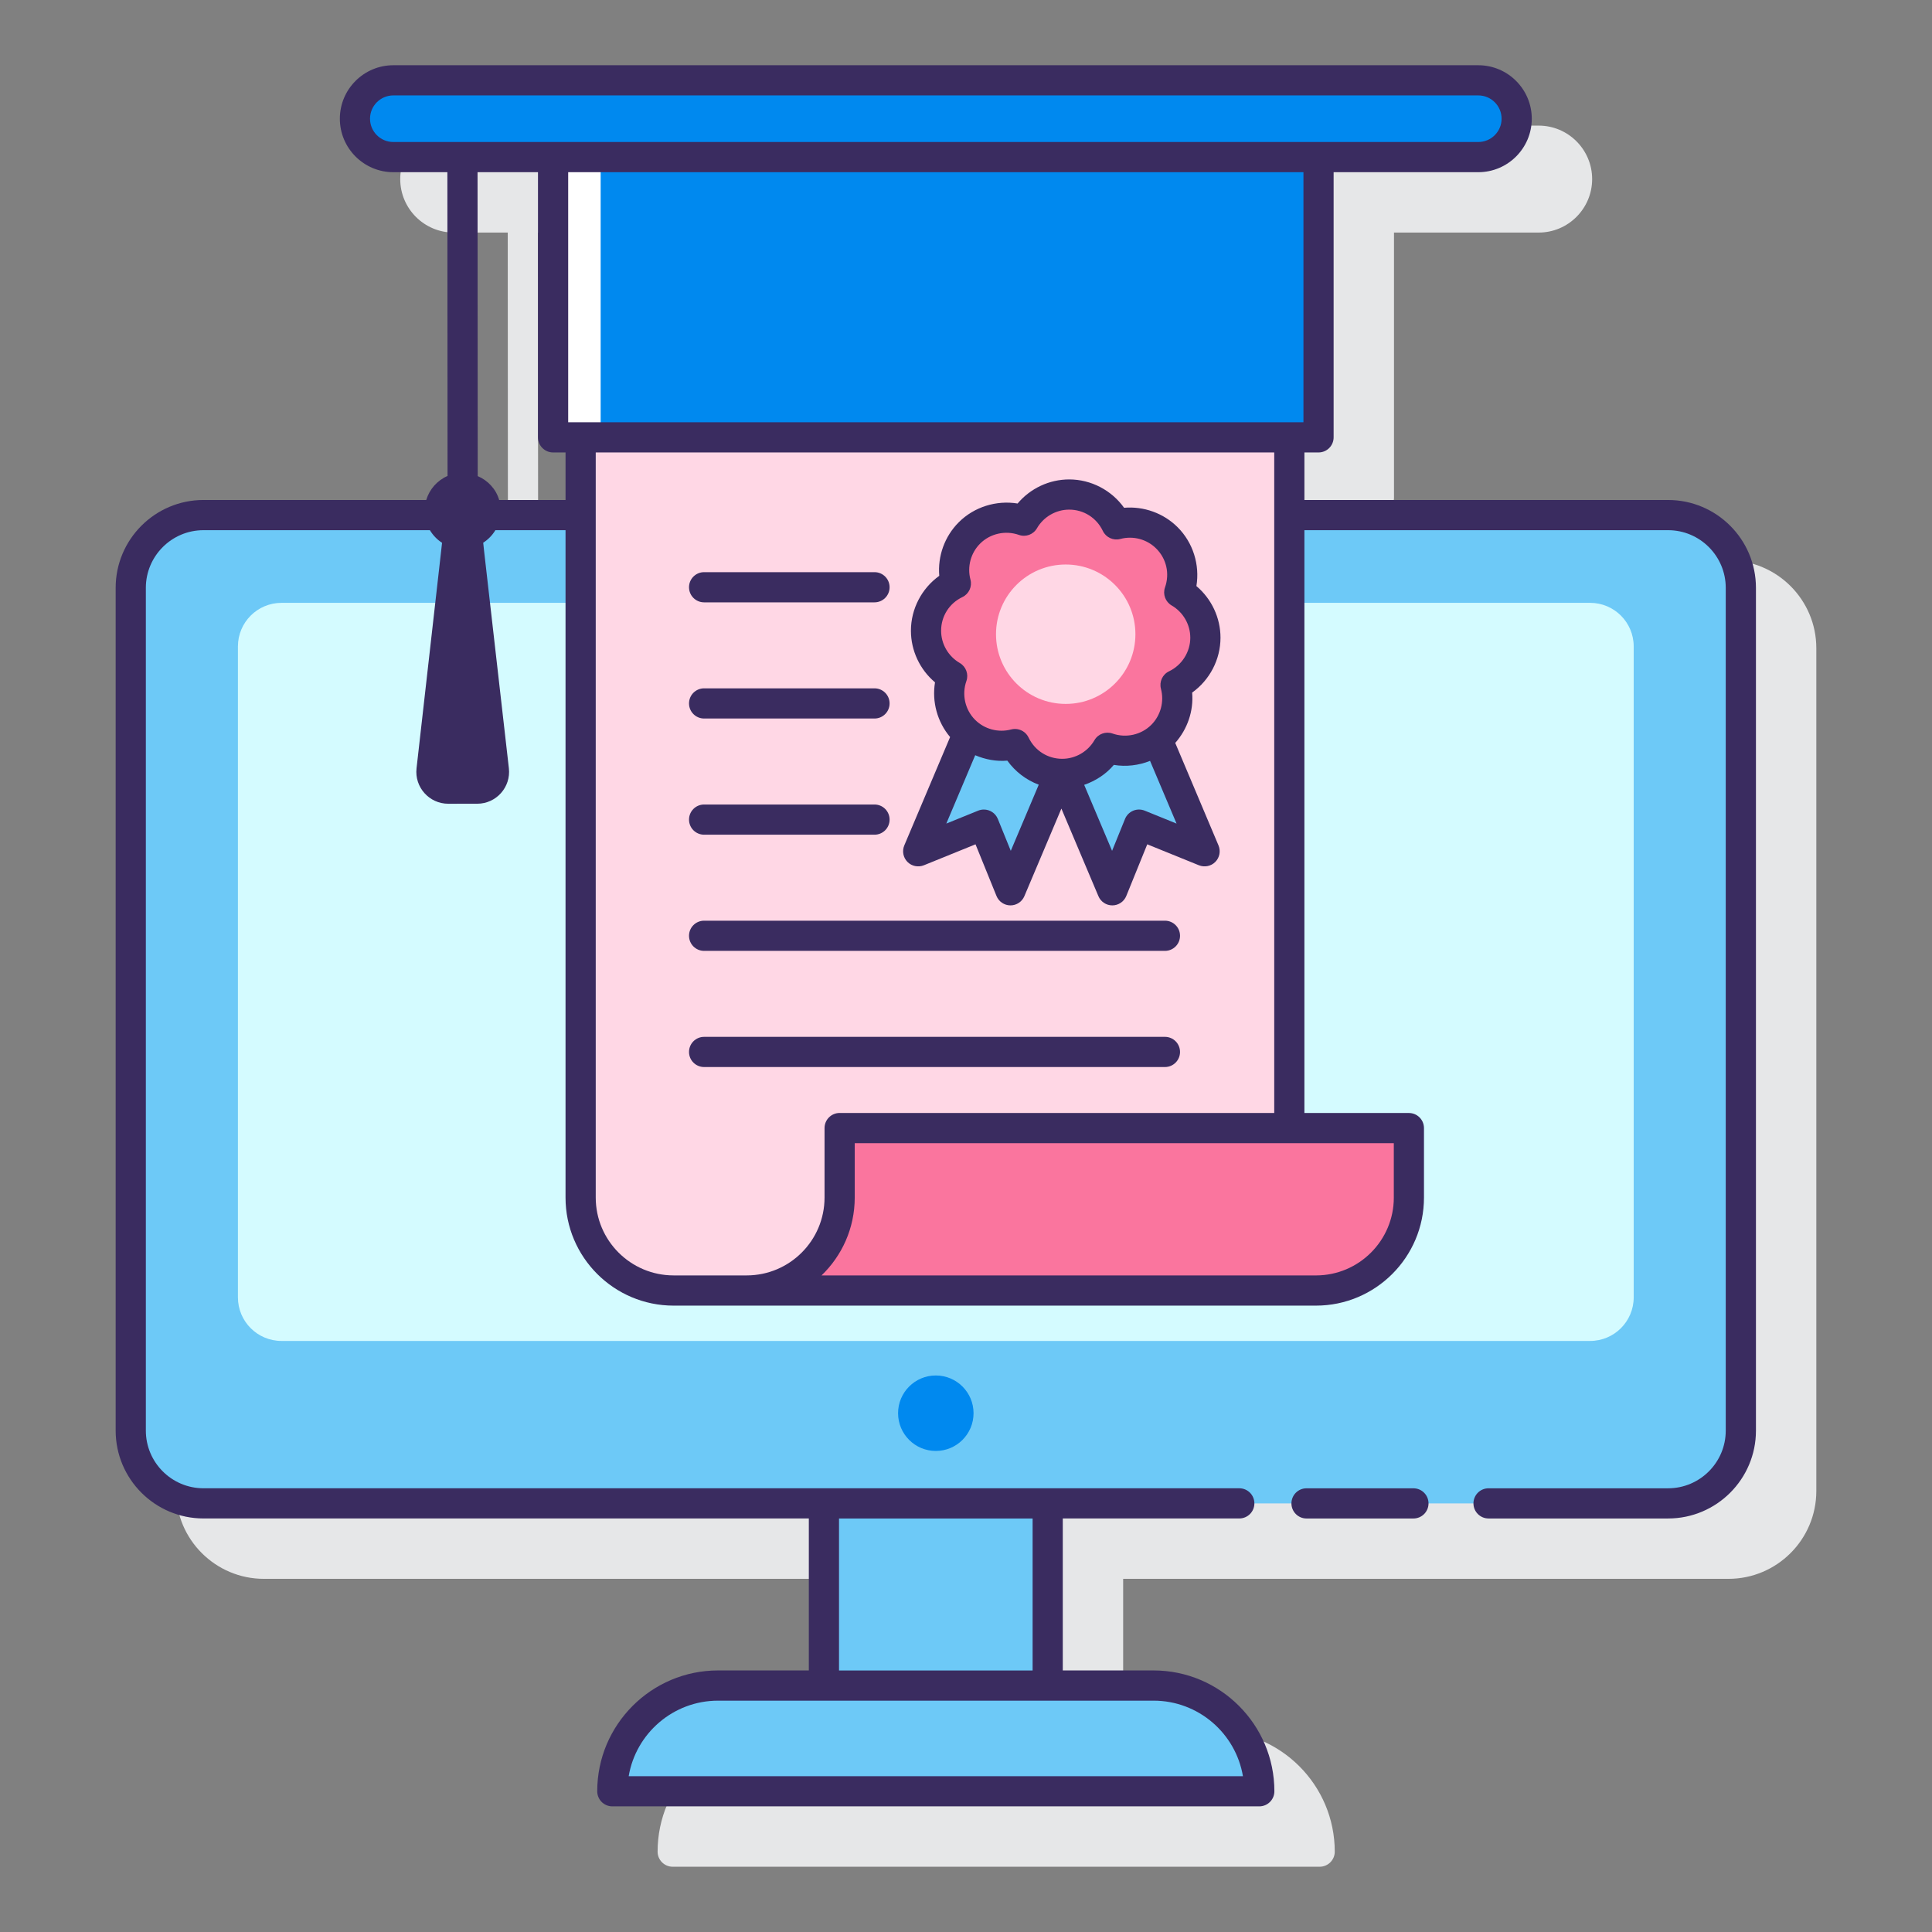<svg xmlns="http://www.w3.org/2000/svg" id="Layer_1" height="512" viewBox="0 0 128 128" width="512"><rect x="0" y="0" width="128" height="128" fill="#808080" stroke="none"/><path d="m114.518 37.126h-24.097v-3.15h.935c.552 0 1-.447 1-1v-17.568h9.586c1.953 0 3.542-1.59 3.542-3.543s-1.589-3.543-3.542-3.543h-71.884c-1.953 0-3.542 1.59-3.542 3.543s1.589 3.543 3.542 3.543h3.582l.011 20.126c-.679.294-1.196.875-1.412 1.591h-14.757c-3.209 0-5.819 2.61-5.819 5.819v55.839c0 3.209 2.61 5.819 5.819 5.819h40.105v10.069h-6.015c-4.414 0-8.004 3.591-8.004 8.005 0 .553.448 1 1 1h42.863c.552 0 1-.447 1-1 0-4.414-3.591-8.005-8.004-8.005h-6.015v-10.069h40.105c3.209 0 5.819-2.61 5.819-5.819v-55.838c.001-3.209-2.609-5.819-5.818-5.819zm-74.874-21.718v17.567c0 .553.448 1 1 1h.826v3.15h-4.398c-.202-.713-.742-1.294-1.421-1.583l-.011-20.134z" fill="#e6e7e8"></path><path d="m54.588 99.604h14.825v12.069h-14.825z" fill="#6dc9f7"></path><path d="m110.518 99.604h-97.036c-2.662 0-4.819-2.158-4.819-4.819v-55.84c0-2.662 2.158-4.819 4.819-4.819h97.035c2.662 0 4.819 2.158 4.819 4.819v55.839c.001 2.662-2.157 4.82-4.818 4.82z" fill="#6dc9f7"></path><path d="m105.348 88.841h-86.696c-1.596 0-2.889-1.293-2.889-2.889v-43.123c0-1.596 1.293-2.889 2.889-2.889h86.696c1.596 0 2.889 1.293 2.889 2.889v43.124c0 1.595-1.293 2.888-2.889 2.888z" fill="#d4fbff"></path><circle cx="62" cy="93.629" fill="#0089ef" r="2.5"></circle><path d="m83.432 118.678h-42.863c0-3.868 3.136-7.004 7.004-7.004h28.854c3.869-.001 7.005 3.135 7.005 7.004z" fill="#6dc9f7"></path><path d="m55.629 79.342v-4.604h29.793v-45.762h-46.953l.001 50.366c0 3.401 2.757 6.158 6.158 6.158h4.843c3.401 0 6.158-2.757 6.158-6.158z" fill="#ffd7e5"></path><path d="m55.629 74.738v4.605c0 3.401-2.757 6.158-6.158 6.158h37.715c3.401 0 6.158-2.757 6.158-6.158v-4.605z" fill="#fa759e"></path><path d="m36.644 10.408h50.713v18.568h-50.713z" fill="#0089ef"></path><path d="m36.644 10.408h3.151v18.568h-3.151z" fill="#fff"></path><path d="m97.942 10.408h-71.884c-1.404 0-2.543-1.138-2.543-2.543 0-1.404 1.138-2.543 2.543-2.543h71.884c1.404 0 2.543 1.138 2.543 2.543 0 1.404-1.138 2.543-2.543 2.543z" fill="#0089ef"></path><path d="m67.245 49.295c-1.062.282-2.228.048-3.115-.694l-3.297 7.798 4.349-1.765 1.765 4.349 3.265-7.722c-1.31-.061-2.43-.844-2.967-1.966z" fill="#6dc9f7"></path><path d="m73.376 49.54c-.591 1.018-1.683 1.706-2.94 1.729l3.261 7.714 1.765-4.349 4.349 1.765-3.132-7.408c-.951.753-2.204.937-3.303.549z" fill="#6dc9f7"></path><path d="m79.861 42.249c0-1.283-.698-2.4-1.733-3.001.431-1.221.162-2.634-.814-3.611-.907-.907-2.191-1.204-3.347-.897-.559-1.168-1.748-1.978-3.129-1.978-1.283 0-2.4.698-3.001 1.733-1.221-.431-2.634-.162-3.611.815-.907.907-1.204 2.191-.897 3.347-1.168.559-1.978 1.748-1.978 3.129 0 1.283.698 2.4 1.733 3.001-.431 1.221-.162 2.634.815 3.611.907.907 2.191 1.204 3.347.897.559 1.168 1.748 1.978 3.129 1.978 1.283 0 2.4-.698 3.001-1.733 1.221.431 2.634.162 3.611-.815.907-.907 1.204-2.191.897-3.347 1.168-.558 1.977-1.748 1.977-3.129z" fill="#fa759e"></path><g fill="#3a2c60"><path d="m93.643 98.604h-7.082c-.552 0-1 .447-1 1s.448 1 1 1h7.082c.552 0 1-.447 1-1s-.448-1-1-1z"></path><path d="m110.518 33.126h-24.097v-3.15h.935c.552 0 1-.447 1-1v-17.568h9.586c1.953 0 3.542-1.59 3.542-3.543s-1.589-3.543-3.542-3.543h-71.884c-1.953 0-3.542 1.59-3.542 3.543s1.589 3.543 3.542 3.543h3.582l.011 20.126c-.679.294-1.196.875-1.412 1.591h-14.757c-3.209 0-5.819 2.61-5.819 5.819v55.839c0 3.209 2.61 5.819 5.819 5.819h40.105v10.069h-6.015c-4.414 0-8.004 3.591-8.004 8.005 0 .553.448 1 1 1h42.863c.552 0 1-.447 1-1 0-4.414-3.591-8.005-8.004-8.005h-6.015v-10.069h11.694c.552 0 1-.447 1-1s-.448-1-1-1h-12.693-14.826-41.105c-2.106 0-3.819-1.713-3.819-3.819v-55.838c0-2.106 1.713-3.819 3.819-3.819h14.999c.202.335.476.624.806.835l-.062.56-1.628 14.379c-.142 1.253.839 2.35 2.099 2.35l1.921-.001c1.261 0 2.24-1.098 2.097-2.351l-1.64-14.378-.06-.564c.328-.211.605-.495.806-.829h4.648v44.217c0 3.946 3.211 7.157 7.158 7.157h4.844 35.95 1.765c3.946 0 7.157-3.211 7.157-7.157v-4.605c0-.553-.448-1-1-1h-6.922v-38.613h24.096c2.106 0 3.819 1.713 3.819 3.819v55.839c0 2.106-1.713 3.819-3.819 3.819h-11.896c-.552 0-1 .447-1 1s.448 1 1 1h11.897c3.209 0 5.819-2.61 5.819-5.819v-55.839c.001-3.209-2.609-5.819-5.818-5.819zm-28.17 84.552h-40.696c.477-2.837 2.951-5.005 5.921-5.005h7.015 14.825 7.015c2.969 0 5.443 2.168 5.92 5.005zm-13.935-17.074v10.069h-12.826v-10.069zm17.943-72.628h-48.712v-16.568h48.713v16.568zm-61.841-20.111c0-.851.692-1.543 1.542-1.543h71.885c.851 0 1.542.692 1.542 1.543s-.692 1.543-1.542 1.543h-71.884c-.851 0-1.543-.692-1.543-1.543zm8.556 25.261c-.202-.714-.742-1.294-1.421-1.583l-.011-20.134h4.004v17.567c0 .553.448 1 1 1h.826v3.15zm59.273 46.217c0 2.844-2.313 5.157-5.157 5.157h-32.758c1.355-1.303 2.199-3.134 2.199-5.157v-3.605h35.715v3.605zm-36.716-5.606c-.552 0-1 .447-1 1v4.605c0 2.844-2.313 5.157-5.157 5.157h-4.844c-2.844 0-5.158-2.313-5.158-5.157v-49.367h44.952v43.762z"></path><path d="m46.649 39.907h11.289c.552 0 1-.447 1-1s-.448-1-1-1h-11.289c-.552 0-1 .447-1 1s.448 1 1 1z"></path><path d="m46.649 47.604h11.289c.552 0 1-.447 1-1s-.448-1-1-1h-11.289c-.552 0-1 .447-1 1s.448 1 1 1z"></path><path d="m46.649 55.301h11.289c.552 0 1-.447 1-1s-.448-1-1-1h-11.289c-.552 0-1 .447-1 1s.448 1 1 1z"></path><path d="m77.18 60.998h-30.531c-.552 0-1 .447-1 1s.448 1 1 1h30.531c.552 0 1-.447 1-1s-.448-1-1-1z"></path><path d="m77.18 68.694h-30.531c-.552 0-1 .447-1 1s.448 1 1 1h30.531c.552 0 1-.447 1-1s-.448-1-1-1z"></path><path d="m77.863 49.221c.811-.919 1.224-2.123 1.12-3.335 1.16-.831 1.878-2.188 1.878-3.637 0-1.325-.597-2.578-1.596-3.42.233-1.408-.219-2.875-1.244-3.899-.938-.937-2.248-1.398-3.547-1.289-.83-1.16-2.188-1.878-3.637-1.878-1.325 0-2.578.597-3.419 1.596-1.406-.229-2.875.22-3.899 1.244-.938.938-1.401 2.245-1.29 3.546-1.16.831-1.878 2.188-1.878 3.638 0 1.325.597 2.578 1.596 3.42-.214 1.288.153 2.622 1 3.625l-3.035 7.178c-.158.373-.075.804.208 1.092s.714.374 1.088.225l3.423-1.389 1.389 3.422c.152.375.515.621.919.624h.007c.401 0 .765-.24.921-.61l2.453-5.803 2.453 5.803c.156.37.519.61.921.61h.007c.404-.003.767-.249.919-.624l1.389-3.422 3.423 1.389c.374.149.804.063 1.088-.225s.366-.719.208-1.092zm-14.103-9.662c.434-.208.659-.694.535-1.159-.226-.851.019-1.764.638-2.383.667-.668 1.675-.893 2.57-.579.455.163.957-.023 1.198-.44.442-.762 1.261-1.234 2.136-1.234.959 0 1.812.54 2.227 1.408.207.434.692.658 1.159.536.852-.229 1.765.018 2.383.637.678.678.899 1.663.579 2.571-.16.453.025.956.441 1.198.761.441 1.234 1.26 1.234 2.136 0 .943-.553 1.817-1.409 2.227-.434.207-.659.694-.535 1.159.226.851-.019 1.765-.638 2.384-.668.668-1.677.892-2.57.579-.453-.16-.956.024-1.198.44-.442.762-1.261 1.234-2.136 1.234-.959 0-1.812-.54-2.227-1.408-.169-.354-.524-.569-.902-.569-.085 0-.171.011-.256.033-.85.226-1.765-.019-2.384-.637-.668-.668-.895-1.677-.579-2.571.16-.453-.025-.956-.441-1.198-.761-.441-1.234-1.26-1.234-2.136 0-.96.54-1.813 1.409-2.228zm3.207 16.811-.857-2.112c-.158-.389-.532-.624-.927-.624-.125 0-.252.023-.375.073l-2.112.857 1.914-4.528c.671.284 1.398.422 2.128.358.522.729 1.252 1.283 2.082 1.594zm8.871-2.663c-.513-.207-1.095.039-1.303.551l-.857 2.112-1.848-4.371c.755-.264 1.443-.704 1.964-1.322.815.135 1.645.034 2.4-.267l1.756 4.154z"></path></g><circle cx="70.606" cy="42.018" fill="#ffd7e5" r="4.618"></circle></svg>